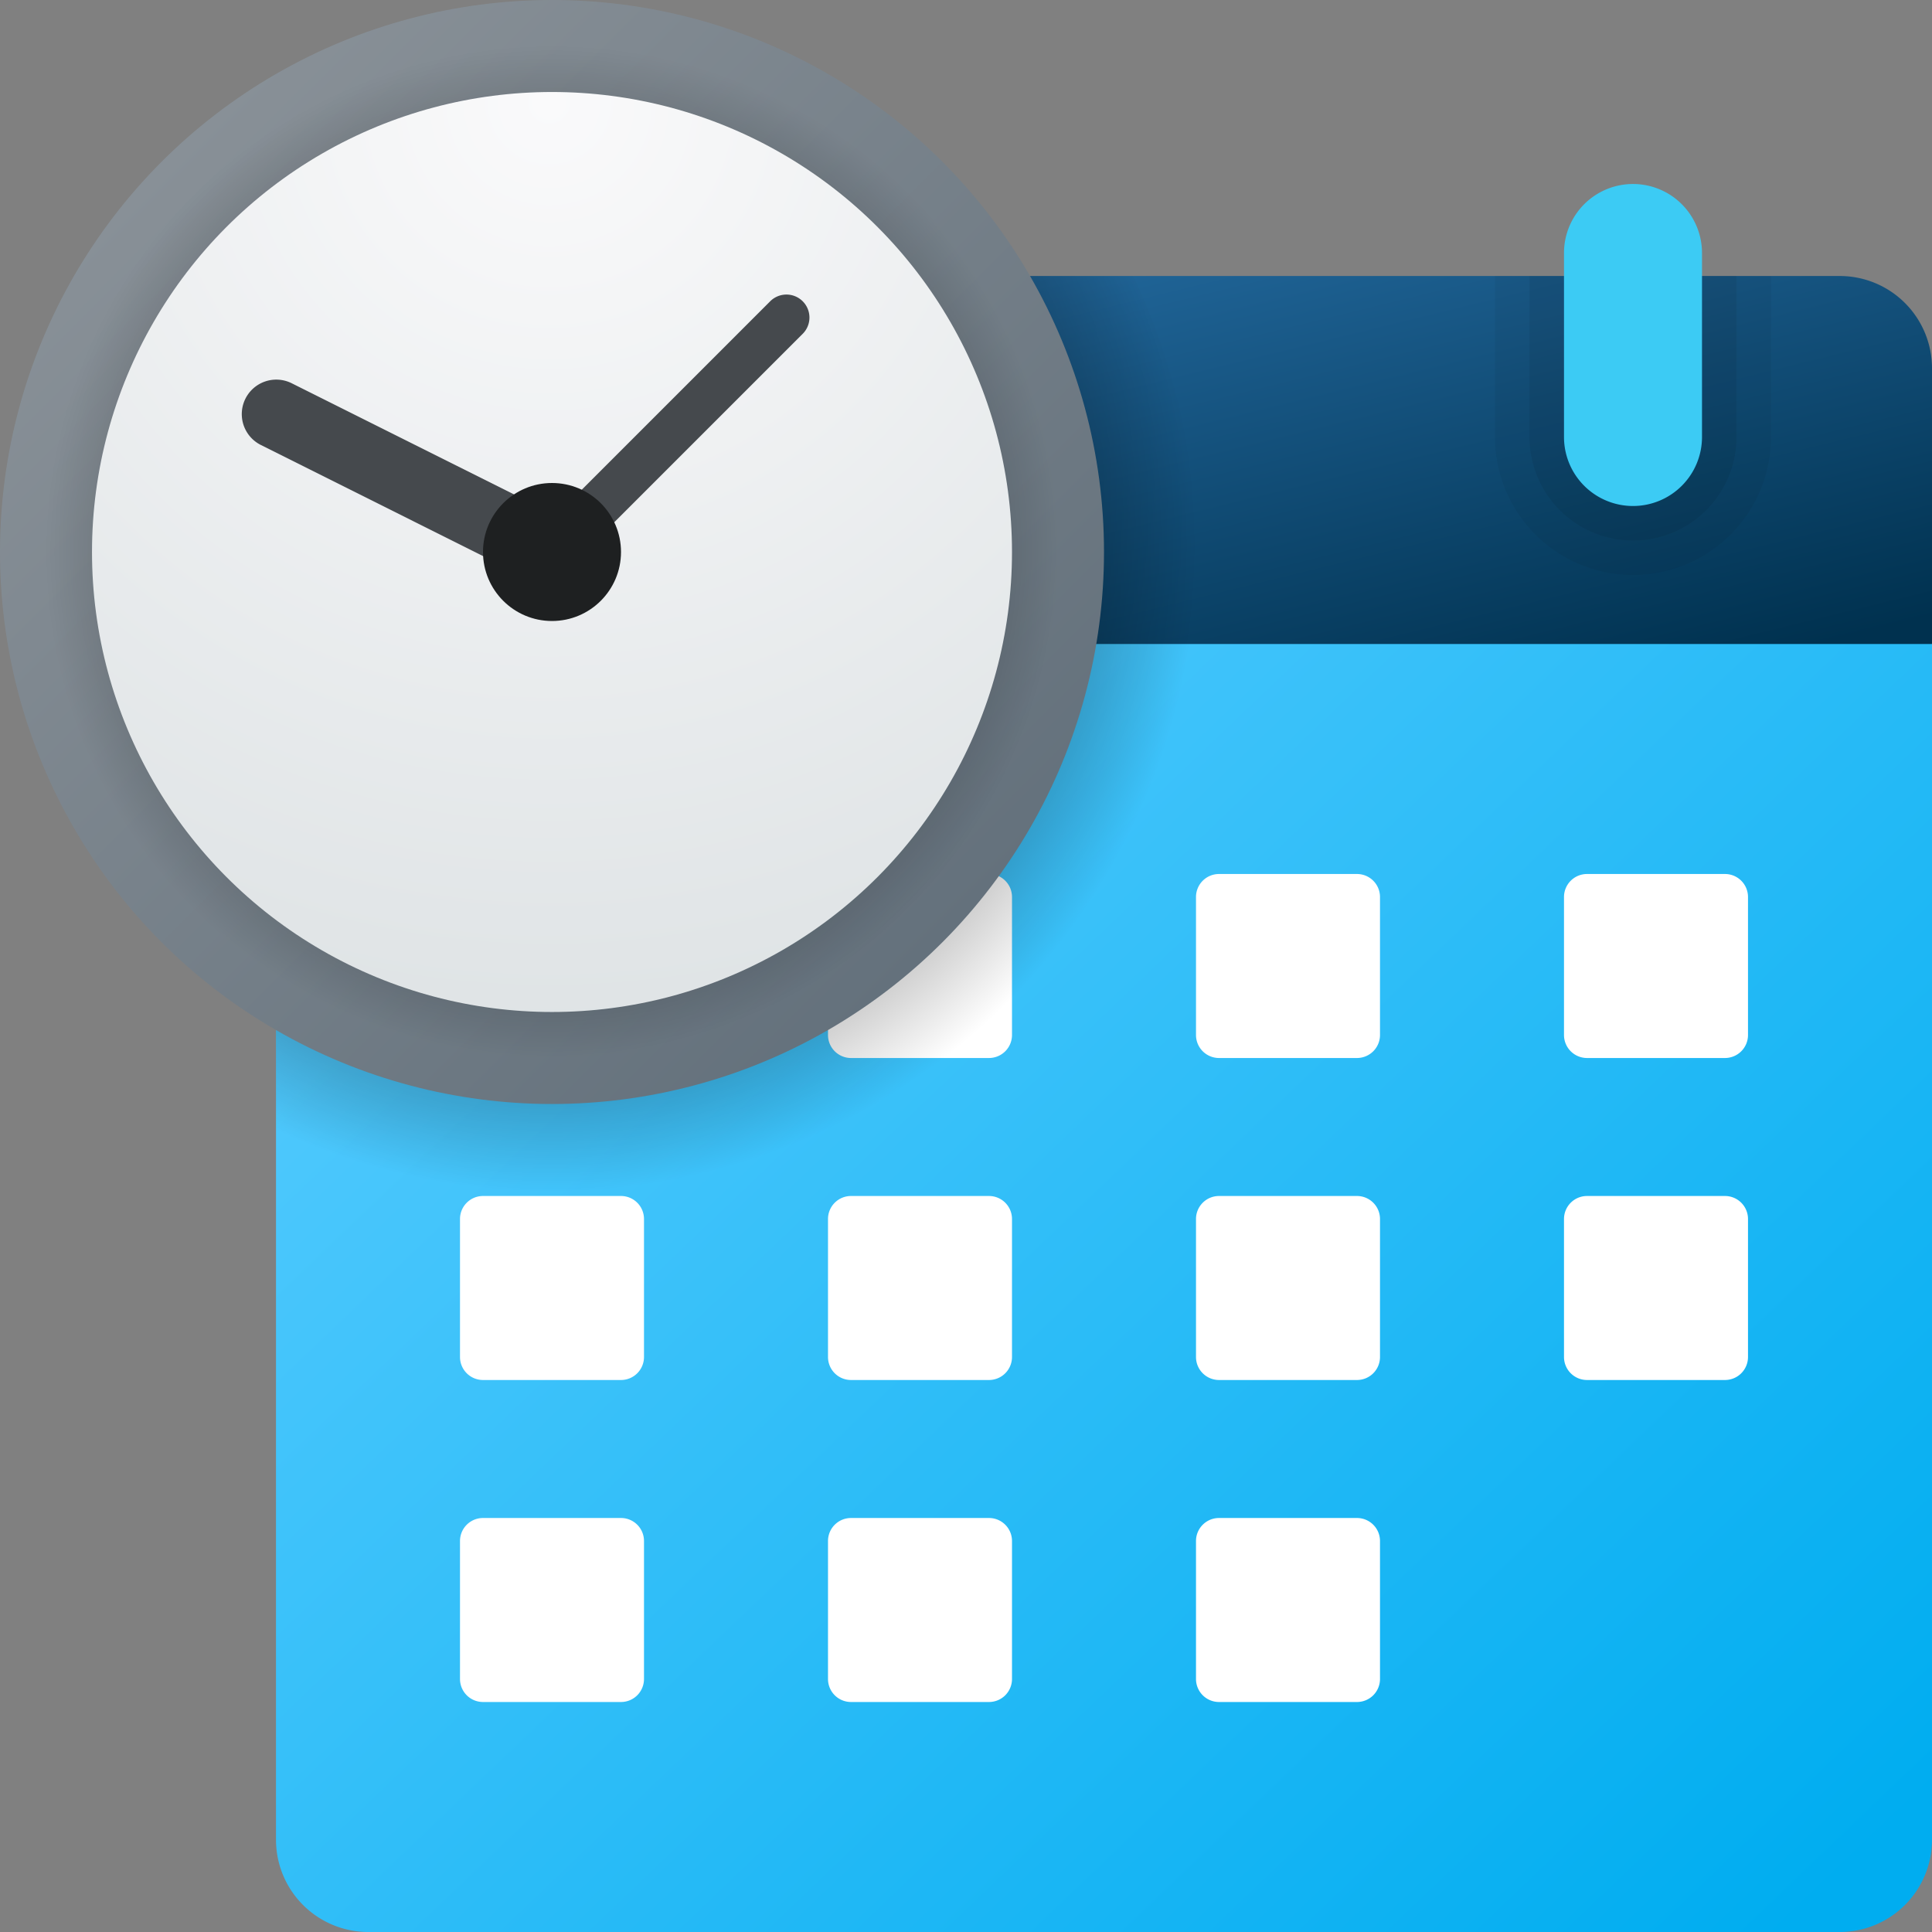 <?xml version="1.0" encoding="UTF-8"?> <svg xmlns="http://www.w3.org/2000/svg" xmlns:xlink="http://www.w3.org/1999/xlink" id="icons8-schedule" width="42" height="42" viewBox="0 0 42 42"><rect x="0" y="0" width="42" height="42" fill="#808080" stroke="none"/><defs><linearGradient id="linear-gradient" x1="0.012" y1="0.055" x2="0.994" y2="0.916" gradientUnits="objectBoundingBox"><stop offset="0" stop-color="#5ccdff"></stop><stop offset="1" stop-color="#00adf0"></stop></linearGradient><linearGradient id="linear-gradient-2" x1="0.012" y1="0.076" x2="0.978" y2="0.96" gradientUnits="objectBoundingBox"><stop offset="0" stop-color="#2973ac"></stop><stop offset="1" stop-color="#00314f"></stop></linearGradient><radialGradient id="radial-gradient" cx="0.299" cy="0.293" r="0.702" gradientUnits="objectBoundingBox"><stop offset="0.847"></stop><stop offset="1" stop-opacity="0"></stop></radialGradient><linearGradient id="linear-gradient-3" x1="0.146" y1="0.146" x2="0.854" y2="0.854" gradientUnits="objectBoundingBox"><stop offset="0" stop-color="#889097"></stop><stop offset="1" stop-color="#64717c"></stop></linearGradient><radialGradient id="radial-gradient-2" cx="0.5" cy="0.5" r="0.5" gradientUnits="objectBoundingBox"><stop offset="0"></stop><stop offset="1" stop-opacity="0"></stop></radialGradient><radialGradient id="radial-gradient-3" cx="0.497" cy="0.012" r="1.114" gradientUnits="objectBoundingBox"><stop offset="0" stop-color="#fafafb"></stop><stop offset="1" stop-color="#dce1e3"></stop></radialGradient></defs><path id="Path_15" data-name="Path 15" d="M6,40V12H42V40a2.006,2.006,0,0,1-2,2H8A2.006,2.006,0,0,1,6,40Z" fill="url(#linear-gradient)"></path><path id="Path_16" data-name="Path 16" d="M42,8v6H6V8A2.006,2.006,0,0,1,8,6H40A2.006,2.006,0,0,1,42,8Z" fill="url(#linear-gradient-2)"></path><path id="Path_17" data-name="Path 17" d="M38,19.5v3a.5.5,0,0,1-.5.5h-3a.5.5,0,0,1-.5-.5v-3a.5.5,0,0,1,.5-.5h3A.5.5,0,0,1,38,19.5Zm-8,0v3a.5.5,0,0,1-.5.5h-3a.5.5,0,0,1-.5-.5v-3a.5.5,0,0,1,.5-.5h3A.5.5,0,0,1,30,19.5Zm-8,0v3a.5.5,0,0,1-.5.5h-3a.5.5,0,0,1-.5-.5v-3a.5.5,0,0,1,.5-.5h3A.5.5,0,0,1,22,19.5Z" fill="#fff"></path><path id="Path_18" data-name="Path 18" d="M38,26.5v3a.5.5,0,0,1-.5.5h-3a.5.5,0,0,1-.5-.5v-3a.5.5,0,0,1,.5-.5h3A.5.5,0,0,1,38,26.5Zm-8,0v3a.5.5,0,0,1-.5.5h-3a.5.5,0,0,1-.5-.5v-3a.5.5,0,0,1,.5-.5h3A.5.5,0,0,1,30,26.5Zm-8,0v3a.5.5,0,0,1-.5.5h-3a.5.5,0,0,1-.5-.5v-3a.5.5,0,0,1,.5-.5h3A.5.5,0,0,1,22,26.5Zm-8,0v3a.5.5,0,0,1-.5.5h-3a.5.5,0,0,1-.5-.5v-3a.5.5,0,0,1,.5-.5h3A.5.5,0,0,1,14,26.5Z" fill="#fff"></path><path id="Path_19" data-name="Path 19" d="M30,33.5v3a.5.5,0,0,1-.5.5h-3a.5.5,0,0,1-.5-.5v-3a.5.5,0,0,1,.5-.5h3A.5.5,0,0,1,30,33.5Zm-8,0v3a.5.5,0,0,1-.5.5h-3a.5.5,0,0,1-.5-.5v-3a.5.5,0,0,1,.5-.5h3A.5.5,0,0,1,22,33.5Zm-8,0v3a.5.5,0,0,1-.5.5h-3a.5.5,0,0,1-.5-.5v-3a.5.5,0,0,1,.5-.5h3A.5.5,0,0,1,14,33.5Z" fill="#fff"></path><path id="Path_20" data-name="Path 20" d="M6,8V24.635A13.976,13.976,0,0,0,24.635,6H8A2.006,2.006,0,0,0,6,8Z" opacity="0.2" fill="url(#radial-gradient)"></path><circle id="Ellipse_9" data-name="Ellipse 9" cx="12" cy="12" r="12" fill="url(#linear-gradient-3)"></circle><circle id="Ellipse_10" data-name="Ellipse 10" cx="11" cy="11" r="11" transform="translate(1 1)" fill="url(#radial-gradient-2)"></circle><circle id="Ellipse_11" data-name="Ellipse 11" cx="10" cy="10" r="10" transform="translate(2 2)" fill="url(#radial-gradient-3)"></circle><path id="Path_21" data-name="Path 21" d="M12,12.5a.5.5,0,0,1-.354-.853l5.091-5.091a.5.5,0,1,1,.707.707l-5.091,5.091A.5.5,0,0,1,12,12.5Z" fill="#45494d"></path><path id="Path_22" data-name="Path 22" d="M12,12.75a.741.741,0,0,1-.334-.079l-6-3a.75.75,0,0,1,.67-1.342l6,3A.75.75,0,0,1,12,12.75Z" fill="#45494d"></path><circle id="Ellipse_12" data-name="Ellipse 12" cx="1.5" cy="1.5" r="1.5" transform="translate(10.5 10.5)" fill="#1e2021"></circle><path id="Path_23" data-name="Path 23" d="M35.5,12.5h0a3,3,0,0,1-3-3V6h6V9.5A3,3,0,0,1,35.5,12.5Z" opacity="0.05"></path><path id="Path_24" data-name="Path 24" d="M35.5,11.75h0A2.25,2.25,0,0,1,33.25,9.5V6h4.5V9.5A2.25,2.25,0,0,1,35.5,11.75Z" opacity="0.07"></path><path id="Path_25" data-name="Path 25" d="M35.5,11h0A1.5,1.5,0,0,1,34,9.5v-4A1.5,1.5,0,0,1,35.5,4h0A1.5,1.5,0,0,1,37,5.5v4A1.5,1.5,0,0,1,35.5,11Z" fill="#3ccbf4"></path></svg> 